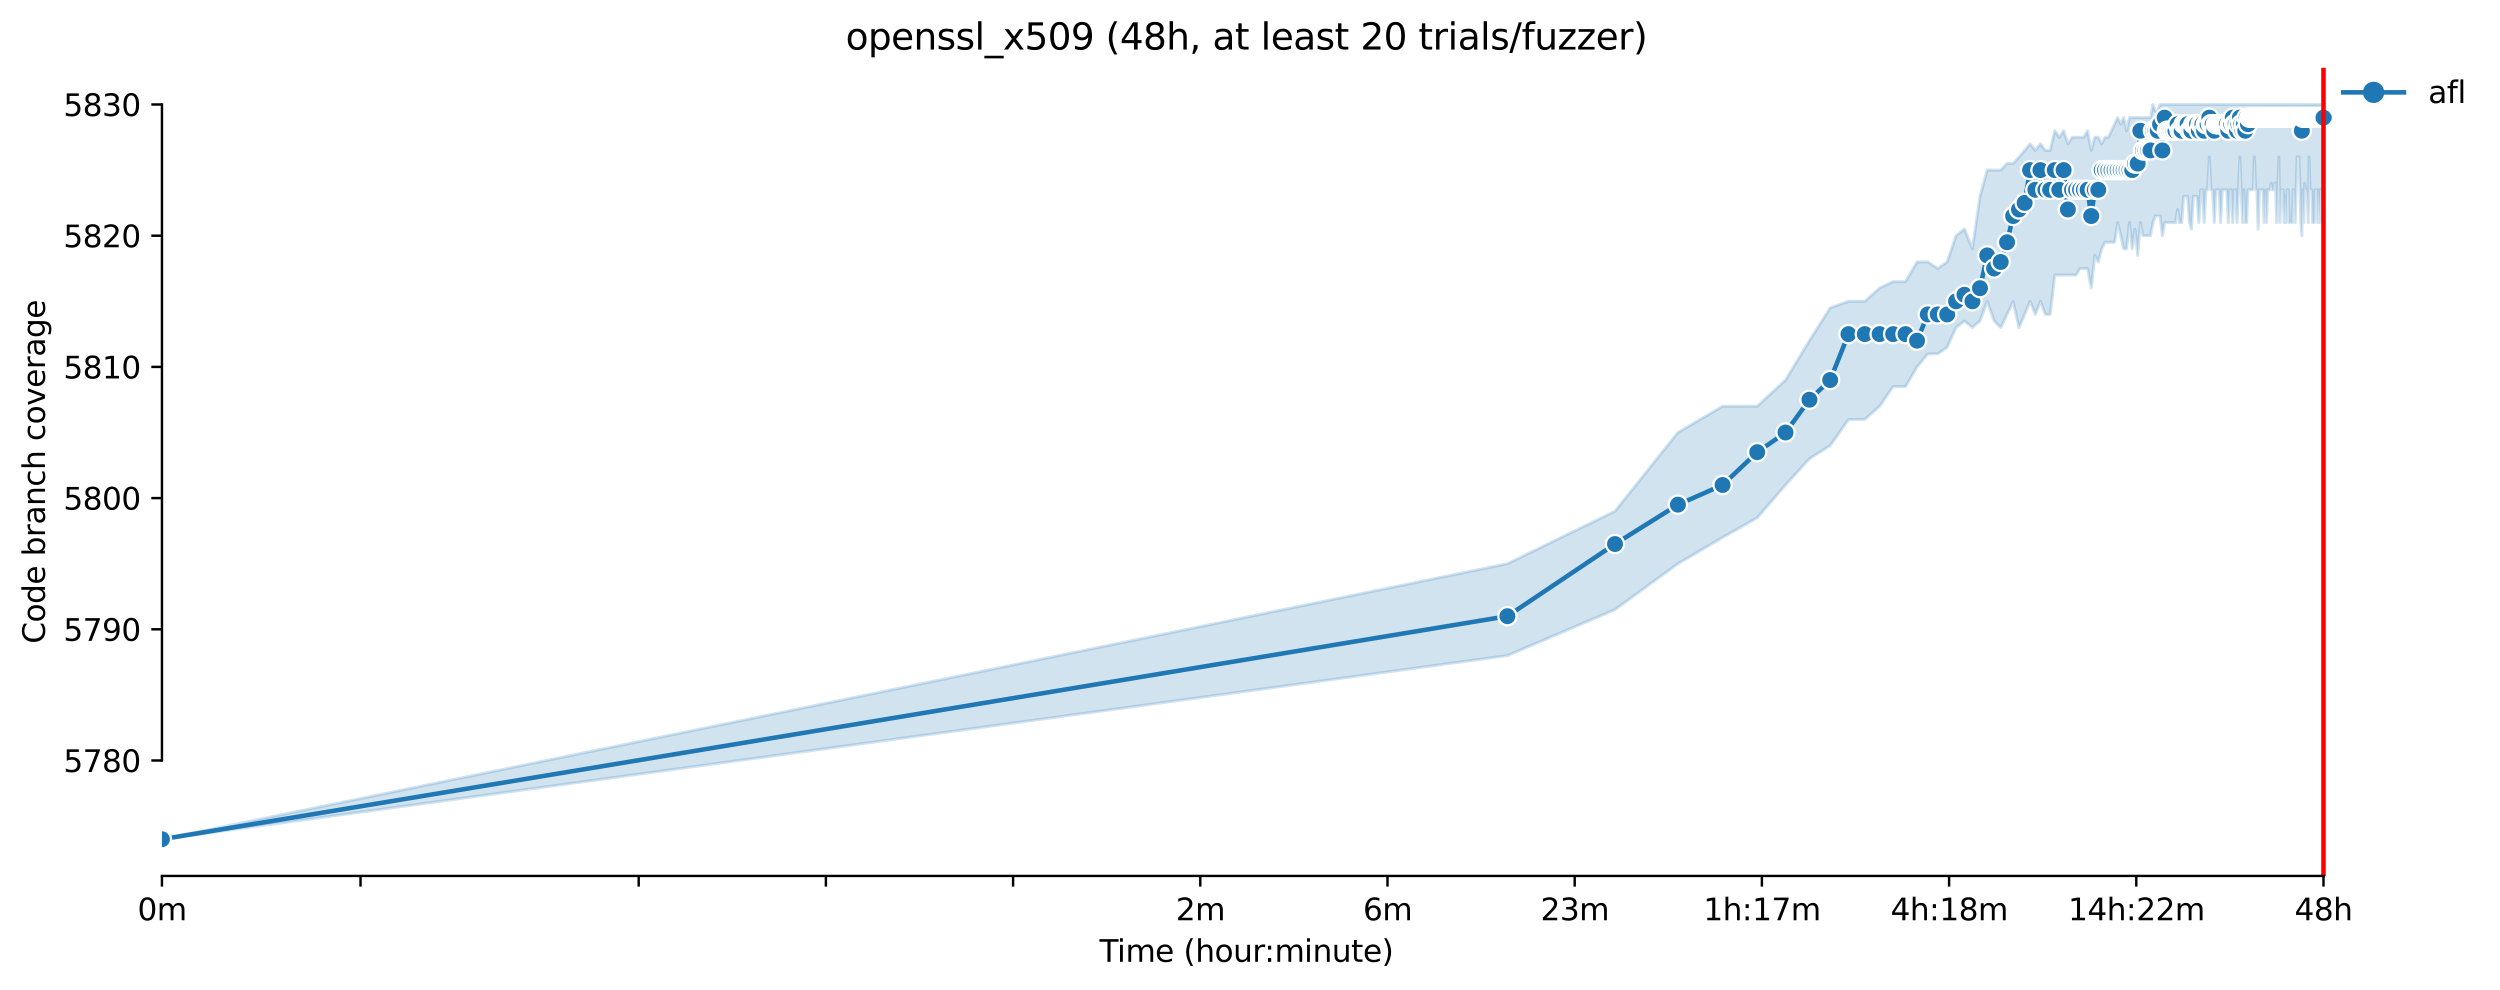 <?xml version="1.0" encoding="utf-8" standalone="no"?>
<!DOCTYPE svg PUBLIC "-//W3C//DTD SVG 1.1//EN"
  "http://www.w3.org/Graphics/SVG/1.1/DTD/svg11.dtd">
<svg xmlns:xlink="http://www.w3.org/1999/xlink" width="823.195pt" height="325.986pt" viewBox="0 0 823.195 325.986" xmlns="http://www.w3.org/2000/svg" version="1.1">
 <defs>
  <style type="text/css">*{stroke-linejoin: round; stroke-linecap: butt}</style>
 </defs>
 <g id="figure_1">
  <g id="patch_1">
   <path d="M 0 325.986 
L 823.195 325.986 
L 823.195 0 
L 0 0 
z
" style="fill: #ffffff"/>
  </g>
  <g id="axes_1">
   <g id="patch_2">
    <path d="M 53.328 288.43 
L 767.568 288.43 
L 767.568 22.318 
L 53.328 22.318 
z
" style="fill: #ffffff"/>
   </g>
   <g id="PolyCollection_1">
    <defs>
     <path id="m4621dc85f9" d="M 53.328 -49.652 
L 53.328 -49.652 
L 496.352 -110.132 
L 531.78 -125.252 
L 552.505 -140.372 
L 567.209 -149.012 
L 578.614 -155.492 
L 587.933 -166.292 
L 595.812 -174.932 
L 602.637 -179.252 
L 608.657 -187.838 
L 614.042 -187.892 
L 618.914 -192.212 
L 623.361 -198.692 
L 627.452 -198.692 
L 631.24 -205.172 
L 634.767 -209.438 
L 638.065 -209.492 
L 641.164 -211.652 
L 644.085 -218.132 
L 646.849 -220.292 
L 649.471 -218.132 
L 651.964 -220.292 
L 654.342 -226.772 
L 656.614 -220.292 
L 658.79 -218.132 
L 660.876 -222.452 
L 662.881 -226.664 
L 664.81 -218.132 
L 666.668 -222.452 
L 668.462 -226.772 
L 670.195 -222.452 
L 671.871 -226.772 
L 673.494 -222.452 
L 675.066 -222.452 
L 676.592 -235.412 
L 678.074 -235.412 
L 679.514 -235.412 
L 680.914 -235.412 
L 682.277 -235.412 
L 683.605 -235.412 
L 684.899 -237.572 
L 686.161 -237.572 
L 687.393 -237.572 
L 688.595 -231.092 
L 689.77 -241.892 
L 690.919 -239.732 
L 692.042 -244.052 
L 693.142 -246.212 
L 694.218 -246.212 
L 695.272 -246.212 
L 696.304 -246.212 
L 697.316 -252.692 
L 698.309 -248.372 
L 699.283 -244.052 
L 700.238 -244.052 
L 701.176 -252.692 
L 702.097 -244.052 
L 703.001 -250.532 
L 703.89 -241.892 
L 704.764 -252.692 
L 705.623 -248.372 
L 706.468 -248.372 
L 707.299 -248.372 
L 708.117 -248.372 
L 708.922 -252.692 
L 709.714 -254.852 
L 710.495 -254.852 
L 711.263 -254.852 
L 712.021 -248.372 
L 712.767 -252.692 
L 713.502 -252.692 
L 714.227 -252.692 
L 714.942 -252.692 
L 715.647 -252.692 
L 716.342 -252.692 
L 717.029 -257.012 
L 717.705 -252.692 
L 718.374 -252.692 
L 719.033 -261.278 
L 719.684 -261.332 
L 720.327 -261.332 
L 720.962 -252.692 
L 721.589 -250.532 
L 722.209 -261.332 
L 722.821 -261.332 
L 723.426 -261.332 
L 724.024 -252.692 
L 724.615 -263.492 
L 725.199 -263.492 
L 725.776 -252.692 
L 726.347 -263.492 
L 726.912 -263.492 
L 727.471 -274.292 
L 728.023 -263.492 
L 728.57 -263.438 
L 729.111 -252.692 
L 729.646 -263.492 
L 730.176 -263.492 
L 730.7 -263.492 
L 731.219 -252.692 
L 731.733 -263.492 
L 732.241 -263.492 
L 732.745 -263.492 
L 733.243 -263.492 
L 733.737 -252.692 
L 734.226 -263.438 
L 734.711 -263.492 
L 735.191 -252.692 
L 735.666 -263.492 
L 736.137 -263.492 
L 736.604 -252.692 
L 737.067 -263.492 
L 737.525 -274.292 
L 737.979 -263.492 
L 738.43 -252.692 
L 738.876 -263.492 
L 739.319 -252.692 
L 739.757 -252.692 
L 740.192 -263.492 
L 740.624 -263.492 
L 741.051 -263.492 
L 741.476 -263.492 
L 741.896 -263.492 
L 742.314 -274.292 
L 742.727 -263.492 
L 743.138 -263.492 
L 743.545 -250.532 
L 743.949 -263.492 
L 744.35 -263.492 
L 744.748 -263.492 
L 745.143 -263.492 
L 745.534 -252.692 
L 745.923 -263.438 
L 746.309 -252.692 
L 746.692 -263.492 
L 747.072 -263.492 
L 747.449 -263.492 
L 747.823 -265.652 
L 748.195 -263.438 
L 748.564 -263.492 
L 748.93 -265.652 
L 749.294 -265.652 
L 749.655 -252.692 
L 750.014 -263.492 
L 750.37 -274.292 
L 750.724 -252.692 
L 751.075 -263.492 
L 751.424 -263.492 
L 751.771 -263.492 
L 752.115 -252.692 
L 752.457 -261.332 
L 752.796 -252.692 
L 753.134 -263.492 
L 753.469 -263.492 
L 753.802 -252.692 
L 754.133 -252.692 
L 754.461 -252.692 
L 754.788 -252.692 
L 755.113 -263.492 
L 755.435 -263.492 
L 755.755 -252.692 
L 756.074 -263.492 
L 756.39 -274.292 
L 756.705 -274.292 
L 757.018 -274.292 
L 757.328 -263.492 
L 757.637 -252.692 
L 757.944 -248.372 
L 758.249 -263.492 
L 758.553 -252.692 
L 758.854 -265.652 
L 759.154 -263.492 
L 759.452 -263.492 
L 759.748 -261.332 
L 760.043 -252.692 
L 760.336 -274.292 
L 760.627 -263.492 
L 760.917 -263.492 
L 761.205 -263.492 
L 761.491 -252.692 
L 761.776 -252.692 
L 762.059 -252.692 
L 762.34 -263.492 
L 762.62 -263.492 
L 762.899 -263.492 
L 763.176 -252.692 
L 763.452 -263.492 
L 763.726 -252.692 
L 763.998 -263.438 
L 764.269 -263.492 
L 764.539 -252.692 
L 764.807 -263.492 
L 765.074 -263.492 
L 765.074 -291.572 
L 765.074 -291.572 
L 764.807 -291.572 
L 764.539 -291.572 
L 764.269 -291.572 
L 763.998 -291.572 
L 763.726 -291.572 
L 763.452 -291.572 
L 763.176 -291.572 
L 762.899 -291.572 
L 762.62 -291.572 
L 762.34 -291.572 
L 762.059 -291.572 
L 761.776 -291.572 
L 761.491 -291.572 
L 761.205 -291.572 
L 760.917 -291.572 
L 760.627 -291.572 
L 760.336 -291.572 
L 760.043 -291.572 
L 759.748 -291.572 
L 759.452 -291.572 
L 759.154 -291.572 
L 758.854 -291.572 
L 758.553 -291.572 
L 758.249 -291.572 
L 757.944 -291.572 
L 757.637 -291.572 
L 757.328 -291.572 
L 757.018 -291.572 
L 756.705 -291.572 
L 756.39 -291.572 
L 756.074 -291.572 
L 755.755 -291.572 
L 755.435 -291.572 
L 755.113 -291.572 
L 754.788 -291.572 
L 754.461 -291.572 
L 754.133 -291.572 
L 753.802 -291.572 
L 753.469 -291.572 
L 753.134 -291.572 
L 752.796 -291.572 
L 752.457 -291.572 
L 752.115 -291.572 
L 751.771 -291.572 
L 751.424 -291.572 
L 751.075 -291.572 
L 750.724 -291.572 
L 750.37 -291.572 
L 750.014 -291.572 
L 749.655 -291.572 
L 749.294 -291.572 
L 748.93 -291.572 
L 748.564 -291.572 
L 748.195 -291.572 
L 747.823 -291.572 
L 747.449 -291.572 
L 747.072 -291.572 
L 746.692 -291.572 
L 746.309 -291.572 
L 745.923 -291.572 
L 745.534 -291.572 
L 745.143 -291.572 
L 744.748 -291.572 
L 744.35 -291.572 
L 743.949 -291.572 
L 743.545 -291.572 
L 743.138 -291.572 
L 742.727 -291.572 
L 742.314 -291.572 
L 741.896 -291.572 
L 741.476 -291.572 
L 741.051 -291.572 
L 740.624 -291.572 
L 740.192 -291.572 
L 739.757 -291.572 
L 739.319 -291.572 
L 738.876 -291.572 
L 738.43 -291.572 
L 737.979 -291.572 
L 737.525 -291.572 
L 737.067 -291.572 
L 736.604 -291.572 
L 736.137 -291.572 
L 735.666 -291.572 
L 735.191 -291.572 
L 734.711 -291.572 
L 734.226 -291.572 
L 733.737 -291.572 
L 733.243 -291.572 
L 732.745 -291.572 
L 732.241 -291.572 
L 731.733 -291.572 
L 731.219 -291.572 
L 730.7 -291.572 
L 730.176 -291.572 
L 729.646 -291.572 
L 729.111 -291.572 
L 728.57 -291.572 
L 728.023 -291.572 
L 727.471 -291.572 
L 726.912 -291.572 
L 726.347 -291.572 
L 725.776 -291.572 
L 725.199 -291.572 
L 724.615 -291.572 
L 724.024 -291.572 
L 723.426 -291.572 
L 722.821 -291.572 
L 722.209 -291.572 
L 721.589 -291.572 
L 720.962 -291.572 
L 720.327 -291.572 
L 719.684 -291.572 
L 719.033 -291.572 
L 718.374 -291.572 
L 717.705 -291.572 
L 717.029 -291.572 
L 716.342 -291.572 
L 715.647 -291.572 
L 714.942 -291.572 
L 714.227 -291.572 
L 713.502 -291.572 
L 712.767 -291.572 
L 712.021 -291.572 
L 711.263 -291.572 
L 710.495 -289.412 
L 709.714 -289.412 
L 708.922 -291.572 
L 708.117 -287.252 
L 707.299 -287.252 
L 706.468 -287.252 
L 705.623 -287.252 
L 704.764 -287.252 
L 703.89 -287.306 
L 703.001 -287.252 
L 702.097 -287.252 
L 701.176 -287.252 
L 700.238 -282.932 
L 699.283 -287.252 
L 698.309 -285.092 
L 697.316 -287.252 
L 696.304 -285.092 
L 695.272 -282.932 
L 694.218 -280.772 
L 693.142 -280.772 
L 692.042 -278.612 
L 690.919 -280.772 
L 689.77 -280.772 
L 688.595 -276.452 
L 687.393 -282.932 
L 686.161 -280.772 
L 684.899 -280.772 
L 683.605 -280.772 
L 682.277 -280.772 
L 680.914 -278.612 
L 679.514 -282.932 
L 678.074 -280.772 
L 676.592 -282.932 
L 675.066 -276.452 
L 673.494 -276.452 
L 671.871 -278.612 
L 670.195 -276.452 
L 668.462 -278.612 
L 666.668 -276.452 
L 664.81 -274.292 
L 662.881 -272.132 
L 660.876 -272.132 
L 658.79 -269.972 
L 656.614 -269.972 
L 654.342 -269.972 
L 651.964 -261.332 
L 649.471 -244.052 
L 646.849 -250.586 
L 644.085 -248.372 
L 641.164 -239.732 
L 638.065 -237.572 
L 634.767 -239.732 
L 631.24 -239.732 
L 627.452 -233.252 
L 623.361 -233.252 
L 618.914 -231.146 
L 614.042 -226.772 
L 608.657 -226.772 
L 602.637 -224.612 
L 595.812 -213.812 
L 587.933 -200.852 
L 578.614 -192.212 
L 567.209 -192.212 
L 552.505 -183.572 
L 531.78 -157.652 
L 496.352 -140.372 
L 53.328 -49.652 
z
" style="stroke: #1f77b4; stroke-opacity: 0.2"/>
    </defs>
    <g clip-path="url(#pfa8a77dbab)">
     <use xlink:href="#m4621dc85f9" x="0" y="325.986" style="fill: #1f77b4; fill-opacity: 0.2; stroke: #1f77b4; stroke-opacity: 0.2"/>
    </g>
   </g>
   <g id="matplotlib.axis_1">
    <g id="xtick_1">
     <g id="line2d_1">
      <defs>
       <path id="m4a58bb0dd1" d="M 0 0 
L 0 3.5 
" style="stroke: #000000; stroke-width: 0.8"/>
      </defs>
      <g>
       <use xlink:href="#m4a58bb0dd1" x="53.328" y="288.43" style="stroke: #000000; stroke-width: 0.8"/>
      </g>
     </g>
     <g id="text_1">
      <!-- 0m -->
      <g transform="translate(45.277 303.029) scale(0.1 -0.1)">
       <defs>
        <path id="DejaVuSans-30" d="M 2034 4250 
Q 1547 4250 1301 3770 
Q 1056 3291 1056 2328 
Q 1056 1369 1301 889 
Q 1547 409 2034 409 
Q 2525 409 2770 889 
Q 3016 1369 3016 2328 
Q 3016 3291 2770 3770 
Q 2525 4250 2034 4250 
z
M 2034 4750 
Q 2819 4750 3233 4129 
Q 3647 3509 3647 2328 
Q 3647 1150 3233 529 
Q 2819 -91 2034 -91 
Q 1250 -91 836 529 
Q 422 1150 422 2328 
Q 422 3509 836 4129 
Q 1250 4750 2034 4750 
z
" transform="scale(0.016)"/>
        <path id="DejaVuSans-6d" d="M 3328 2828 
Q 3544 3216 3844 3400 
Q 4144 3584 4550 3584 
Q 5097 3584 5394 3201 
Q 5691 2819 5691 2113 
L 5691 0 
L 5113 0 
L 5113 2094 
Q 5113 2597 4934 2840 
Q 4756 3084 4391 3084 
Q 3944 3084 3684 2787 
Q 3425 2491 3425 1978 
L 3425 0 
L 2847 0 
L 2847 2094 
Q 2847 2600 2669 2842 
Q 2491 3084 2119 3084 
Q 1678 3084 1418 2786 
Q 1159 2488 1159 1978 
L 1159 0 
L 581 0 
L 581 3500 
L 1159 3500 
L 1159 2956 
Q 1356 3278 1631 3431 
Q 1906 3584 2284 3584 
Q 2666 3584 2933 3390 
Q 3200 3197 3328 2828 
z
" transform="scale(0.016)"/>
       </defs>
       <use xlink:href="#DejaVuSans-30"/>
       <use xlink:href="#DejaVuSans-6d" x="63.623"/>
      </g>
     </g>
    </g>
    <g id="xtick_2">
     <g id="line2d_2">
      <g>
       <use xlink:href="#m4a58bb0dd1" x="118.712" y="288.43" style="stroke: #000000; stroke-width: 0.8"/>
      </g>
     </g>
    </g>
    <g id="xtick_3">
     <g id="line2d_3">
      <g>
       <use xlink:href="#m4a58bb0dd1" x="210.308" y="288.43" style="stroke: #000000; stroke-width: 0.8"/>
      </g>
     </g>
    </g>
    <g id="xtick_4">
     <g id="line2d_4">
      <g>
       <use xlink:href="#m4a58bb0dd1" x="271.948" y="288.43" style="stroke: #000000; stroke-width: 0.8"/>
      </g>
     </g>
    </g>
    <g id="xtick_5">
     <g id="line2d_5">
      <g>
       <use xlink:href="#m4a58bb0dd1" x="333.589" y="288.43" style="stroke: #000000; stroke-width: 0.8"/>
      </g>
     </g>
    </g>
    <g id="xtick_6">
     <g id="line2d_6">
      <g>
       <use xlink:href="#m4a58bb0dd1" x="395.23" y="288.43" style="stroke: #000000; stroke-width: 0.8"/>
      </g>
     </g>
     <g id="text_2">
      <!-- 2m -->
      <g transform="translate(387.178 303.029) scale(0.1 -0.1)">
       <defs>
        <path id="DejaVuSans-32" d="M 1228 531 
L 3431 531 
L 3431 0 
L 469 0 
L 469 531 
Q 828 903 1448 1529 
Q 2069 2156 2228 2338 
Q 2531 2678 2651 2914 
Q 2772 3150 2772 3378 
Q 2772 3750 2511 3984 
Q 2250 4219 1831 4219 
Q 1534 4219 1204 4116 
Q 875 4013 500 3803 
L 500 4441 
Q 881 4594 1212 4672 
Q 1544 4750 1819 4750 
Q 2544 4750 2975 4387 
Q 3406 4025 3406 3419 
Q 3406 3131 3298 2873 
Q 3191 2616 2906 2266 
Q 2828 2175 2409 1742 
Q 1991 1309 1228 531 
z
" transform="scale(0.016)"/>
       </defs>
       <use xlink:href="#DejaVuSans-32"/>
       <use xlink:href="#DejaVuSans-6d" x="63.623"/>
      </g>
     </g>
    </g>
    <g id="xtick_7">
     <g id="line2d_7">
      <g>
       <use xlink:href="#m4a58bb0dd1" x="456.871" y="288.43" style="stroke: #000000; stroke-width: 0.8"/>
      </g>
     </g>
     <g id="text_3">
      <!-- 6m -->
      <g transform="translate(448.819 303.029) scale(0.1 -0.1)">
       <defs>
        <path id="DejaVuSans-36" d="M 2113 2584 
Q 1688 2584 1439 2293 
Q 1191 2003 1191 1497 
Q 1191 994 1439 701 
Q 1688 409 2113 409 
Q 2538 409 2786 701 
Q 3034 994 3034 1497 
Q 3034 2003 2786 2293 
Q 2538 2584 2113 2584 
z
M 3366 4563 
L 3366 3988 
Q 3128 4100 2886 4159 
Q 2644 4219 2406 4219 
Q 1781 4219 1451 3797 
Q 1122 3375 1075 2522 
Q 1259 2794 1537 2939 
Q 1816 3084 2150 3084 
Q 2853 3084 3261 2657 
Q 3669 2231 3669 1497 
Q 3669 778 3244 343 
Q 2819 -91 2113 -91 
Q 1303 -91 875 529 
Q 447 1150 447 2328 
Q 447 3434 972 4092 
Q 1497 4750 2381 4750 
Q 2619 4750 2861 4703 
Q 3103 4656 3366 4563 
z
" transform="scale(0.016)"/>
       </defs>
       <use xlink:href="#DejaVuSans-36"/>
       <use xlink:href="#DejaVuSans-6d" x="63.623"/>
      </g>
     </g>
    </g>
    <g id="xtick_8">
     <g id="line2d_8">
      <g>
       <use xlink:href="#m4a58bb0dd1" x="518.511" y="288.43" style="stroke: #000000; stroke-width: 0.8"/>
      </g>
     </g>
     <g id="text_4">
      <!-- 23m -->
      <g transform="translate(507.279 303.029) scale(0.1 -0.1)">
       <defs>
        <path id="DejaVuSans-33" d="M 2597 2516 
Q 3050 2419 3304 2112 
Q 3559 1806 3559 1356 
Q 3559 666 3084 287 
Q 2609 -91 1734 -91 
Q 1441 -91 1130 -33 
Q 819 25 488 141 
L 488 750 
Q 750 597 1062 519 
Q 1375 441 1716 441 
Q 2309 441 2620 675 
Q 2931 909 2931 1356 
Q 2931 1769 2642 2001 
Q 2353 2234 1838 2234 
L 1294 2234 
L 1294 2753 
L 1863 2753 
Q 2328 2753 2575 2939 
Q 2822 3125 2822 3475 
Q 2822 3834 2567 4026 
Q 2313 4219 1838 4219 
Q 1578 4219 1281 4162 
Q 984 4106 628 3988 
L 628 4550 
Q 988 4650 1302 4700 
Q 1616 4750 1894 4750 
Q 2613 4750 3031 4423 
Q 3450 4097 3450 3541 
Q 3450 3153 3228 2886 
Q 3006 2619 2597 2516 
z
" transform="scale(0.016)"/>
       </defs>
       <use xlink:href="#DejaVuSans-32"/>
       <use xlink:href="#DejaVuSans-33" x="63.623"/>
       <use xlink:href="#DejaVuSans-6d" x="127.246"/>
      </g>
     </g>
    </g>
    <g id="xtick_9">
     <g id="line2d_9">
      <g>
       <use xlink:href="#m4a58bb0dd1" x="580.152" y="288.43" style="stroke: #000000; stroke-width: 0.8"/>
      </g>
     </g>
     <g id="text_5">
      <!-- 1h:17m -->
      <g transform="translate(560.885 303.029) scale(0.1 -0.1)">
       <defs>
        <path id="DejaVuSans-31" d="M 794 531 
L 1825 531 
L 1825 4091 
L 703 3866 
L 703 4441 
L 1819 4666 
L 2450 4666 
L 2450 531 
L 3481 531 
L 3481 0 
L 794 0 
L 794 531 
z
" transform="scale(0.016)"/>
        <path id="DejaVuSans-68" d="M 3513 2113 
L 3513 0 
L 2938 0 
L 2938 2094 
Q 2938 2591 2744 2837 
Q 2550 3084 2163 3084 
Q 1697 3084 1428 2787 
Q 1159 2491 1159 1978 
L 1159 0 
L 581 0 
L 581 4863 
L 1159 4863 
L 1159 2956 
Q 1366 3272 1645 3428 
Q 1925 3584 2291 3584 
Q 2894 3584 3203 3211 
Q 3513 2838 3513 2113 
z
" transform="scale(0.016)"/>
        <path id="DejaVuSans-3a" d="M 750 794 
L 1409 794 
L 1409 0 
L 750 0 
L 750 794 
z
M 750 3309 
L 1409 3309 
L 1409 2516 
L 750 2516 
L 750 3309 
z
" transform="scale(0.016)"/>
        <path id="DejaVuSans-37" d="M 525 4666 
L 3525 4666 
L 3525 4397 
L 1831 0 
L 1172 0 
L 2766 4134 
L 525 4134 
L 525 4666 
z
" transform="scale(0.016)"/>
       </defs>
       <use xlink:href="#DejaVuSans-31"/>
       <use xlink:href="#DejaVuSans-68" x="63.623"/>
       <use xlink:href="#DejaVuSans-3a" x="127.002"/>
       <use xlink:href="#DejaVuSans-31" x="160.693"/>
       <use xlink:href="#DejaVuSans-37" x="224.316"/>
       <use xlink:href="#DejaVuSans-6d" x="287.939"/>
      </g>
     </g>
    </g>
    <g id="xtick_10">
     <g id="line2d_10">
      <g>
       <use xlink:href="#m4a58bb0dd1" x="641.793" y="288.43" style="stroke: #000000; stroke-width: 0.8"/>
      </g>
     </g>
     <g id="text_6">
      <!-- 4h:18m -->
      <g transform="translate(622.526 303.029) scale(0.1 -0.1)">
       <defs>
        <path id="DejaVuSans-34" d="M 2419 4116 
L 825 1625 
L 2419 1625 
L 2419 4116 
z
M 2253 4666 
L 3047 4666 
L 3047 1625 
L 3713 1625 
L 3713 1100 
L 3047 1100 
L 3047 0 
L 2419 0 
L 2419 1100 
L 313 1100 
L 313 1709 
L 2253 4666 
z
" transform="scale(0.016)"/>
        <path id="DejaVuSans-38" d="M 2034 2216 
Q 1584 2216 1326 1975 
Q 1069 1734 1069 1313 
Q 1069 891 1326 650 
Q 1584 409 2034 409 
Q 2484 409 2743 651 
Q 3003 894 3003 1313 
Q 3003 1734 2745 1975 
Q 2488 2216 2034 2216 
z
M 1403 2484 
Q 997 2584 770 2862 
Q 544 3141 544 3541 
Q 544 4100 942 4425 
Q 1341 4750 2034 4750 
Q 2731 4750 3128 4425 
Q 3525 4100 3525 3541 
Q 3525 3141 3298 2862 
Q 3072 2584 2669 2484 
Q 3125 2378 3379 2068 
Q 3634 1759 3634 1313 
Q 3634 634 3220 271 
Q 2806 -91 2034 -91 
Q 1263 -91 848 271 
Q 434 634 434 1313 
Q 434 1759 690 2068 
Q 947 2378 1403 2484 
z
M 1172 3481 
Q 1172 3119 1398 2916 
Q 1625 2713 2034 2713 
Q 2441 2713 2670 2916 
Q 2900 3119 2900 3481 
Q 2900 3844 2670 4047 
Q 2441 4250 2034 4250 
Q 1625 4250 1398 4047 
Q 1172 3844 1172 3481 
z
" transform="scale(0.016)"/>
       </defs>
       <use xlink:href="#DejaVuSans-34"/>
       <use xlink:href="#DejaVuSans-68" x="63.623"/>
       <use xlink:href="#DejaVuSans-3a" x="127.002"/>
       <use xlink:href="#DejaVuSans-31" x="160.693"/>
       <use xlink:href="#DejaVuSans-38" x="224.316"/>
       <use xlink:href="#DejaVuSans-6d" x="287.939"/>
      </g>
     </g>
    </g>
    <g id="xtick_11">
     <g id="line2d_11">
      <g>
       <use xlink:href="#m4a58bb0dd1" x="703.434" y="288.43" style="stroke: #000000; stroke-width: 0.8"/>
      </g>
     </g>
     <g id="text_7">
      <!-- 14h:22m -->
      <g transform="translate(680.985 303.029) scale(0.1 -0.1)">
       <use xlink:href="#DejaVuSans-31"/>
       <use xlink:href="#DejaVuSans-34" x="63.623"/>
       <use xlink:href="#DejaVuSans-68" x="127.246"/>
       <use xlink:href="#DejaVuSans-3a" x="190.625"/>
       <use xlink:href="#DejaVuSans-32" x="224.316"/>
       <use xlink:href="#DejaVuSans-32" x="287.939"/>
       <use xlink:href="#DejaVuSans-6d" x="351.562"/>
      </g>
     </g>
    </g>
    <g id="xtick_12">
     <g id="line2d_12">
      <g>
       <use xlink:href="#m4a58bb0dd1" x="765.075" y="288.43" style="stroke: #000000; stroke-width: 0.8"/>
      </g>
     </g>
     <g id="text_8">
      <!-- 48h -->
      <g transform="translate(755.543 303.029) scale(0.1 -0.1)">
       <use xlink:href="#DejaVuSans-34"/>
       <use xlink:href="#DejaVuSans-38" x="63.623"/>
       <use xlink:href="#DejaVuSans-68" x="127.246"/>
      </g>
     </g>
    </g>
    <g id="text_9">
     <!-- Time (hour:minute) -->
     <g transform="translate(362.041 316.707) scale(0.1 -0.1)">
      <defs>
       <path id="DejaVuSans-54" d="M -19 4666 
L 3928 4666 
L 3928 4134 
L 2272 4134 
L 2272 0 
L 1638 0 
L 1638 4134 
L -19 4134 
L -19 4666 
z
" transform="scale(0.016)"/>
       <path id="DejaVuSans-69" d="M 603 3500 
L 1178 3500 
L 1178 0 
L 603 0 
L 603 3500 
z
M 603 4863 
L 1178 4863 
L 1178 4134 
L 603 4134 
L 603 4863 
z
" transform="scale(0.016)"/>
       <path id="DejaVuSans-65" d="M 3597 1894 
L 3597 1613 
L 953 1613 
Q 991 1019 1311 708 
Q 1631 397 2203 397 
Q 2534 397 2845 478 
Q 3156 559 3463 722 
L 3463 178 
Q 3153 47 2828 -22 
Q 2503 -91 2169 -91 
Q 1331 -91 842 396 
Q 353 884 353 1716 
Q 353 2575 817 3079 
Q 1281 3584 2069 3584 
Q 2775 3584 3186 3129 
Q 3597 2675 3597 1894 
z
M 3022 2063 
Q 3016 2534 2758 2815 
Q 2500 3097 2075 3097 
Q 1594 3097 1305 2825 
Q 1016 2553 972 2059 
L 3022 2063 
z
" transform="scale(0.016)"/>
       <path id="DejaVuSans-20" transform="scale(0.016)"/>
       <path id="DejaVuSans-28" d="M 1984 4856 
Q 1566 4138 1362 3434 
Q 1159 2731 1159 2009 
Q 1159 1288 1364 580 
Q 1569 -128 1984 -844 
L 1484 -844 
Q 1016 -109 783 600 
Q 550 1309 550 2009 
Q 550 2706 781 3412 
Q 1013 4119 1484 4856 
L 1984 4856 
z
" transform="scale(0.016)"/>
       <path id="DejaVuSans-6f" d="M 1959 3097 
Q 1497 3097 1228 2736 
Q 959 2375 959 1747 
Q 959 1119 1226 758 
Q 1494 397 1959 397 
Q 2419 397 2687 759 
Q 2956 1122 2956 1747 
Q 2956 2369 2687 2733 
Q 2419 3097 1959 3097 
z
M 1959 3584 
Q 2709 3584 3137 3096 
Q 3566 2609 3566 1747 
Q 3566 888 3137 398 
Q 2709 -91 1959 -91 
Q 1206 -91 779 398 
Q 353 888 353 1747 
Q 353 2609 779 3096 
Q 1206 3584 1959 3584 
z
" transform="scale(0.016)"/>
       <path id="DejaVuSans-75" d="M 544 1381 
L 544 3500 
L 1119 3500 
L 1119 1403 
Q 1119 906 1312 657 
Q 1506 409 1894 409 
Q 2359 409 2629 706 
Q 2900 1003 2900 1516 
L 2900 3500 
L 3475 3500 
L 3475 0 
L 2900 0 
L 2900 538 
Q 2691 219 2414 64 
Q 2138 -91 1772 -91 
Q 1169 -91 856 284 
Q 544 659 544 1381 
z
M 1991 3584 
L 1991 3584 
z
" transform="scale(0.016)"/>
       <path id="DejaVuSans-72" d="M 2631 2963 
Q 2534 3019 2420 3045 
Q 2306 3072 2169 3072 
Q 1681 3072 1420 2755 
Q 1159 2438 1159 1844 
L 1159 0 
L 581 0 
L 581 3500 
L 1159 3500 
L 1159 2956 
Q 1341 3275 1631 3429 
Q 1922 3584 2338 3584 
Q 2397 3584 2469 3576 
Q 2541 3569 2628 3553 
L 2631 2963 
z
" transform="scale(0.016)"/>
       <path id="DejaVuSans-6e" d="M 3513 2113 
L 3513 0 
L 2938 0 
L 2938 2094 
Q 2938 2591 2744 2837 
Q 2550 3084 2163 3084 
Q 1697 3084 1428 2787 
Q 1159 2491 1159 1978 
L 1159 0 
L 581 0 
L 581 3500 
L 1159 3500 
L 1159 2956 
Q 1366 3272 1645 3428 
Q 1925 3584 2291 3584 
Q 2894 3584 3203 3211 
Q 3513 2838 3513 2113 
z
" transform="scale(0.016)"/>
       <path id="DejaVuSans-74" d="M 1172 4494 
L 1172 3500 
L 2356 3500 
L 2356 3053 
L 1172 3053 
L 1172 1153 
Q 1172 725 1289 603 
Q 1406 481 1766 481 
L 2356 481 
L 2356 0 
L 1766 0 
Q 1100 0 847 248 
Q 594 497 594 1153 
L 594 3053 
L 172 3053 
L 172 3500 
L 594 3500 
L 594 4494 
L 1172 4494 
z
" transform="scale(0.016)"/>
       <path id="DejaVuSans-29" d="M 513 4856 
L 1013 4856 
Q 1481 4119 1714 3412 
Q 1947 2706 1947 2009 
Q 1947 1309 1714 600 
Q 1481 -109 1013 -844 
L 513 -844 
Q 928 -128 1133 580 
Q 1338 1288 1338 2009 
Q 1338 2731 1133 3434 
Q 928 4138 513 4856 
z
" transform="scale(0.016)"/>
      </defs>
      <use xlink:href="#DejaVuSans-54"/>
      <use xlink:href="#DejaVuSans-69" x="57.959"/>
      <use xlink:href="#DejaVuSans-6d" x="85.742"/>
      <use xlink:href="#DejaVuSans-65" x="183.154"/>
      <use xlink:href="#DejaVuSans-20" x="244.678"/>
      <use xlink:href="#DejaVuSans-28" x="276.465"/>
      <use xlink:href="#DejaVuSans-68" x="315.479"/>
      <use xlink:href="#DejaVuSans-6f" x="378.857"/>
      <use xlink:href="#DejaVuSans-75" x="440.039"/>
      <use xlink:href="#DejaVuSans-72" x="503.418"/>
      <use xlink:href="#DejaVuSans-3a" x="542.781"/>
      <use xlink:href="#DejaVuSans-6d" x="576.473"/>
      <use xlink:href="#DejaVuSans-69" x="673.885"/>
      <use xlink:href="#DejaVuSans-6e" x="701.668"/>
      <use xlink:href="#DejaVuSans-75" x="765.047"/>
      <use xlink:href="#DejaVuSans-74" x="828.426"/>
      <use xlink:href="#DejaVuSans-65" x="867.635"/>
      <use xlink:href="#DejaVuSans-29" x="929.158"/>
     </g>
    </g>
   </g>
   <g id="matplotlib.axis_2">
    <g id="ytick_1">
     <g id="line2d_13">
      <defs>
       <path id="mcf7ff1f024" d="M 0 0 
L -3.5 0 
" style="stroke: #000000; stroke-width: 0.8"/>
      </defs>
      <g>
       <use xlink:href="#mcf7ff1f024" x="53.328" y="250.414" style="stroke: #000000; stroke-width: 0.8"/>
      </g>
     </g>
     <g id="text_10">
      <!-- 5780 -->
      <g transform="translate(20.878 254.213) scale(0.1 -0.1)">
       <defs>
        <path id="DejaVuSans-35" d="M 691 4666 
L 3169 4666 
L 3169 4134 
L 1269 4134 
L 1269 2991 
Q 1406 3038 1543 3061 
Q 1681 3084 1819 3084 
Q 2600 3084 3056 2656 
Q 3513 2228 3513 1497 
Q 3513 744 3044 326 
Q 2575 -91 1722 -91 
Q 1428 -91 1123 -41 
Q 819 9 494 109 
L 494 744 
Q 775 591 1075 516 
Q 1375 441 1709 441 
Q 2250 441 2565 725 
Q 2881 1009 2881 1497 
Q 2881 1984 2565 2268 
Q 2250 2553 1709 2553 
Q 1456 2553 1204 2497 
Q 953 2441 691 2322 
L 691 4666 
z
" transform="scale(0.016)"/>
       </defs>
       <use xlink:href="#DejaVuSans-35"/>
       <use xlink:href="#DejaVuSans-37" x="63.623"/>
       <use xlink:href="#DejaVuSans-38" x="127.246"/>
       <use xlink:href="#DejaVuSans-30" x="190.869"/>
      </g>
     </g>
    </g>
    <g id="ytick_2">
     <g id="line2d_14">
      <g>
       <use xlink:href="#mcf7ff1f024" x="53.328" y="207.214" style="stroke: #000000; stroke-width: 0.8"/>
      </g>
     </g>
     <g id="text_11">
      <!-- 5790 -->
      <g transform="translate(20.878 211.013) scale(0.1 -0.1)">
       <defs>
        <path id="DejaVuSans-39" d="M 703 97 
L 703 672 
Q 941 559 1184 500 
Q 1428 441 1663 441 
Q 2288 441 2617 861 
Q 2947 1281 2994 2138 
Q 2813 1869 2534 1725 
Q 2256 1581 1919 1581 
Q 1219 1581 811 2004 
Q 403 2428 403 3163 
Q 403 3881 828 4315 
Q 1253 4750 1959 4750 
Q 2769 4750 3195 4129 
Q 3622 3509 3622 2328 
Q 3622 1225 3098 567 
Q 2575 -91 1691 -91 
Q 1453 -91 1209 -44 
Q 966 3 703 97 
z
M 1959 2075 
Q 2384 2075 2632 2365 
Q 2881 2656 2881 3163 
Q 2881 3666 2632 3958 
Q 2384 4250 1959 4250 
Q 1534 4250 1286 3958 
Q 1038 3666 1038 3163 
Q 1038 2656 1286 2365 
Q 1534 2075 1959 2075 
z
" transform="scale(0.016)"/>
       </defs>
       <use xlink:href="#DejaVuSans-35"/>
       <use xlink:href="#DejaVuSans-37" x="63.623"/>
       <use xlink:href="#DejaVuSans-39" x="127.246"/>
       <use xlink:href="#DejaVuSans-30" x="190.869"/>
      </g>
     </g>
    </g>
    <g id="ytick_3">
     <g id="line2d_15">
      <g>
       <use xlink:href="#mcf7ff1f024" x="53.328" y="164.014" style="stroke: #000000; stroke-width: 0.8"/>
      </g>
     </g>
     <g id="text_12">
      <!-- 5800 -->
      <g transform="translate(20.878 167.813) scale(0.1 -0.1)">
       <use xlink:href="#DejaVuSans-35"/>
       <use xlink:href="#DejaVuSans-38" x="63.623"/>
       <use xlink:href="#DejaVuSans-30" x="127.246"/>
       <use xlink:href="#DejaVuSans-30" x="190.869"/>
      </g>
     </g>
    </g>
    <g id="ytick_4">
     <g id="line2d_16">
      <g>
       <use xlink:href="#mcf7ff1f024" x="53.328" y="120.814" style="stroke: #000000; stroke-width: 0.8"/>
      </g>
     </g>
     <g id="text_13">
      <!-- 5810 -->
      <g transform="translate(20.878 124.613) scale(0.1 -0.1)">
       <use xlink:href="#DejaVuSans-35"/>
       <use xlink:href="#DejaVuSans-38" x="63.623"/>
       <use xlink:href="#DejaVuSans-31" x="127.246"/>
       <use xlink:href="#DejaVuSans-30" x="190.869"/>
      </g>
     </g>
    </g>
    <g id="ytick_5">
     <g id="line2d_17">
      <g>
       <use xlink:href="#mcf7ff1f024" x="53.328" y="77.614" style="stroke: #000000; stroke-width: 0.8"/>
      </g>
     </g>
     <g id="text_14">
      <!-- 5820 -->
      <g transform="translate(20.878 81.413) scale(0.1 -0.1)">
       <use xlink:href="#DejaVuSans-35"/>
       <use xlink:href="#DejaVuSans-38" x="63.623"/>
       <use xlink:href="#DejaVuSans-32" x="127.246"/>
       <use xlink:href="#DejaVuSans-30" x="190.869"/>
      </g>
     </g>
    </g>
    <g id="ytick_6">
     <g id="line2d_18">
      <g>
       <use xlink:href="#mcf7ff1f024" x="53.328" y="34.414" style="stroke: #000000; stroke-width: 0.8"/>
      </g>
     </g>
     <g id="text_15">
      <!-- 5830 -->
      <g transform="translate(20.878 38.213) scale(0.1 -0.1)">
       <use xlink:href="#DejaVuSans-35"/>
       <use xlink:href="#DejaVuSans-38" x="63.623"/>
       <use xlink:href="#DejaVuSans-33" x="127.246"/>
       <use xlink:href="#DejaVuSans-30" x="190.869"/>
      </g>
     </g>
    </g>
    <g id="text_16">
     <!-- Code branch coverage -->
     <g transform="translate(14.798 211.949) rotate(-90) scale(0.1 -0.1)">
      <defs>
       <path id="DejaVuSans-43" d="M 4122 4306 
L 4122 3641 
Q 3803 3938 3442 4084 
Q 3081 4231 2675 4231 
Q 1875 4231 1450 3742 
Q 1025 3253 1025 2328 
Q 1025 1406 1450 917 
Q 1875 428 2675 428 
Q 3081 428 3442 575 
Q 3803 722 4122 1019 
L 4122 359 
Q 3791 134 3420 21 
Q 3050 -91 2638 -91 
Q 1578 -91 968 557 
Q 359 1206 359 2328 
Q 359 3453 968 4101 
Q 1578 4750 2638 4750 
Q 3056 4750 3426 4639 
Q 3797 4528 4122 4306 
z
" transform="scale(0.016)"/>
       <path id="DejaVuSans-64" d="M 2906 2969 
L 2906 4863 
L 3481 4863 
L 3481 0 
L 2906 0 
L 2906 525 
Q 2725 213 2448 61 
Q 2172 -91 1784 -91 
Q 1150 -91 751 415 
Q 353 922 353 1747 
Q 353 2572 751 3078 
Q 1150 3584 1784 3584 
Q 2172 3584 2448 3432 
Q 2725 3281 2906 2969 
z
M 947 1747 
Q 947 1113 1208 752 
Q 1469 391 1925 391 
Q 2381 391 2643 752 
Q 2906 1113 2906 1747 
Q 2906 2381 2643 2742 
Q 2381 3103 1925 3103 
Q 1469 3103 1208 2742 
Q 947 2381 947 1747 
z
" transform="scale(0.016)"/>
       <path id="DejaVuSans-62" d="M 3116 1747 
Q 3116 2381 2855 2742 
Q 2594 3103 2138 3103 
Q 1681 3103 1420 2742 
Q 1159 2381 1159 1747 
Q 1159 1113 1420 752 
Q 1681 391 2138 391 
Q 2594 391 2855 752 
Q 3116 1113 3116 1747 
z
M 1159 2969 
Q 1341 3281 1617 3432 
Q 1894 3584 2278 3584 
Q 2916 3584 3314 3078 
Q 3713 2572 3713 1747 
Q 3713 922 3314 415 
Q 2916 -91 2278 -91 
Q 1894 -91 1617 61 
Q 1341 213 1159 525 
L 1159 0 
L 581 0 
L 581 4863 
L 1159 4863 
L 1159 2969 
z
" transform="scale(0.016)"/>
       <path id="DejaVuSans-61" d="M 2194 1759 
Q 1497 1759 1228 1600 
Q 959 1441 959 1056 
Q 959 750 1161 570 
Q 1363 391 1709 391 
Q 2188 391 2477 730 
Q 2766 1069 2766 1631 
L 2766 1759 
L 2194 1759 
z
M 3341 1997 
L 3341 0 
L 2766 0 
L 2766 531 
Q 2569 213 2275 61 
Q 1981 -91 1556 -91 
Q 1019 -91 701 211 
Q 384 513 384 1019 
Q 384 1609 779 1909 
Q 1175 2209 1959 2209 
L 2766 2209 
L 2766 2266 
Q 2766 2663 2505 2880 
Q 2244 3097 1772 3097 
Q 1472 3097 1187 3025 
Q 903 2953 641 2809 
L 641 3341 
Q 956 3463 1253 3523 
Q 1550 3584 1831 3584 
Q 2591 3584 2966 3190 
Q 3341 2797 3341 1997 
z
" transform="scale(0.016)"/>
       <path id="DejaVuSans-63" d="M 3122 3366 
L 3122 2828 
Q 2878 2963 2633 3030 
Q 2388 3097 2138 3097 
Q 1578 3097 1268 2742 
Q 959 2388 959 1747 
Q 959 1106 1268 751 
Q 1578 397 2138 397 
Q 2388 397 2633 464 
Q 2878 531 3122 666 
L 3122 134 
Q 2881 22 2623 -34 
Q 2366 -91 2075 -91 
Q 1284 -91 818 406 
Q 353 903 353 1747 
Q 353 2603 823 3093 
Q 1294 3584 2113 3584 
Q 2378 3584 2631 3529 
Q 2884 3475 3122 3366 
z
" transform="scale(0.016)"/>
       <path id="DejaVuSans-76" d="M 191 3500 
L 800 3500 
L 1894 563 
L 2988 3500 
L 3597 3500 
L 2284 0 
L 1503 0 
L 191 3500 
z
" transform="scale(0.016)"/>
       <path id="DejaVuSans-67" d="M 2906 1791 
Q 2906 2416 2648 2759 
Q 2391 3103 1925 3103 
Q 1463 3103 1205 2759 
Q 947 2416 947 1791 
Q 947 1169 1205 825 
Q 1463 481 1925 481 
Q 2391 481 2648 825 
Q 2906 1169 2906 1791 
z
M 3481 434 
Q 3481 -459 3084 -895 
Q 2688 -1331 1869 -1331 
Q 1566 -1331 1297 -1286 
Q 1028 -1241 775 -1147 
L 775 -588 
Q 1028 -725 1275 -790 
Q 1522 -856 1778 -856 
Q 2344 -856 2625 -561 
Q 2906 -266 2906 331 
L 2906 616 
Q 2728 306 2450 153 
Q 2172 0 1784 0 
Q 1141 0 747 490 
Q 353 981 353 1791 
Q 353 2603 747 3093 
Q 1141 3584 1784 3584 
Q 2172 3584 2450 3431 
Q 2728 3278 2906 2969 
L 2906 3500 
L 3481 3500 
L 3481 434 
z
" transform="scale(0.016)"/>
      </defs>
      <use xlink:href="#DejaVuSans-43"/>
      <use xlink:href="#DejaVuSans-6f" x="69.824"/>
      <use xlink:href="#DejaVuSans-64" x="131.006"/>
      <use xlink:href="#DejaVuSans-65" x="194.482"/>
      <use xlink:href="#DejaVuSans-20" x="256.006"/>
      <use xlink:href="#DejaVuSans-62" x="287.793"/>
      <use xlink:href="#DejaVuSans-72" x="351.27"/>
      <use xlink:href="#DejaVuSans-61" x="392.383"/>
      <use xlink:href="#DejaVuSans-6e" x="453.662"/>
      <use xlink:href="#DejaVuSans-63" x="517.041"/>
      <use xlink:href="#DejaVuSans-68" x="572.021"/>
      <use xlink:href="#DejaVuSans-20" x="635.4"/>
      <use xlink:href="#DejaVuSans-63" x="667.188"/>
      <use xlink:href="#DejaVuSans-6f" x="722.168"/>
      <use xlink:href="#DejaVuSans-76" x="783.35"/>
      <use xlink:href="#DejaVuSans-65" x="842.529"/>
      <use xlink:href="#DejaVuSans-72" x="904.053"/>
      <use xlink:href="#DejaVuSans-61" x="945.166"/>
      <use xlink:href="#DejaVuSans-67" x="1006.445"/>
      <use xlink:href="#DejaVuSans-65" x="1069.922"/>
     </g>
    </g>
   </g>
   <g id="line2d_19">
    <path d="M 53.328 276.334 
L 496.352 202.894 
L 531.78 179.134 
L 552.505 166.174 
L 567.209 159.694 
L 578.614 148.894 
L 587.933 142.414 
L 595.812 131.614 
L 602.637 125.134 
L 608.657 110.014 
L 627.452 110.014 
L 631.24 112.174 
L 634.767 103.534 
L 641.164 103.534 
L 644.085 99.214 
L 646.849 97.054 
L 649.471 99.214 
L 651.964 94.894 
L 654.342 84.094 
L 656.614 88.414 
L 658.79 86.254 
L 660.876 79.774 
L 662.881 71.134 
L 666.668 66.814 
L 668.462 56.014 
L 670.195 62.494 
L 671.871 56.014 
L 673.494 62.494 
L 675.066 62.494 
L 676.592 56.014 
L 678.074 62.494 
L 679.514 56.014 
L 680.914 68.974 
L 682.277 62.494 
L 687.393 62.494 
L 688.595 71.134 
L 689.77 62.494 
L 690.919 62.494 
L 692.042 56.014 
L 702.097 56.014 
L 703.001 53.854 
L 703.89 53.854 
L 704.764 43.054 
L 705.623 49.534 
L 708.117 49.534 
L 708.922 43.054 
L 710.495 43.054 
L 711.263 40.894 
L 712.021 49.534 
L 712.767 38.734 
L 713.502 43.054 
L 716.342 43.054 
L 717.029 40.894 
L 717.705 43.054 
L 718.374 43.054 
L 719.033 40.894 
L 720.327 40.894 
L 720.962 43.054 
L 721.589 43.054 
L 722.209 40.894 
L 723.426 40.894 
L 724.024 43.054 
L 724.615 40.894 
L 725.199 40.894 
L 725.776 43.054 
L 726.347 40.894 
L 726.912 40.894 
L 727.471 38.734 
L 728.023 40.894 
L 728.57 40.894 
L 729.111 43.054 
L 729.646 40.894 
L 733.243 40.894 
L 733.737 43.054 
L 734.226 40.894 
L 734.711 40.894 
L 735.191 38.734 
L 735.666 40.894 
L 736.137 40.894 
L 736.604 43.054 
L 737.525 38.734 
L 738.43 43.054 
L 738.876 40.894 
L 739.319 43.054 
L 739.757 38.734 
L 740.192 40.894 
L 740.624 38.734 
L 757.637 38.734 
L 757.944 43.054 
L 758.249 38.734 
L 765.074 38.734 
L 765.074 38.734 
" clip-path="url(#pfa8a77dbab)" style="fill: none; stroke: #1f77b4; stroke-width: 1.5; stroke-linecap: square"/>
    <defs>
     <path id="m1ddda4eced" d="M 0 3 
C 0.796 3 1.559 2.684 2.121 2.121 
C 2.684 1.559 3 0.796 3 0 
C 3 -0.796 2.684 -1.559 2.121 -2.121 
C 1.559 -2.684 0.796 -3 0 -3 
C -0.796 -3 -1.559 -2.684 -2.121 -2.121 
C -2.684 -1.559 -3 -0.796 -3 0 
C -3 0.796 -2.684 1.559 -2.121 2.121 
C -1.559 2.684 -0.796 3 0 3 
z
" style="stroke: #ffffff; stroke-width: 0.75"/>
    </defs>
    <g clip-path="url(#pfa8a77dbab)">
     <use xlink:href="#m1ddda4eced" x="53.328" y="276.334" style="fill: #1f77b4; stroke: #ffffff; stroke-width: 0.75"/>
     <use xlink:href="#m1ddda4eced" x="496.352" y="202.894" style="fill: #1f77b4; stroke: #ffffff; stroke-width: 0.75"/>
     <use xlink:href="#m1ddda4eced" x="531.78" y="179.134" style="fill: #1f77b4; stroke: #ffffff; stroke-width: 0.75"/>
     <use xlink:href="#m1ddda4eced" x="552.505" y="166.174" style="fill: #1f77b4; stroke: #ffffff; stroke-width: 0.75"/>
     <use xlink:href="#m1ddda4eced" x="567.209" y="159.694" style="fill: #1f77b4; stroke: #ffffff; stroke-width: 0.75"/>
     <use xlink:href="#m1ddda4eced" x="578.614" y="148.894" style="fill: #1f77b4; stroke: #ffffff; stroke-width: 0.75"/>
     <use xlink:href="#m1ddda4eced" x="587.933" y="142.414" style="fill: #1f77b4; stroke: #ffffff; stroke-width: 0.75"/>
     <use xlink:href="#m1ddda4eced" x="595.812" y="131.614" style="fill: #1f77b4; stroke: #ffffff; stroke-width: 0.75"/>
     <use xlink:href="#m1ddda4eced" x="602.637" y="125.134" style="fill: #1f77b4; stroke: #ffffff; stroke-width: 0.75"/>
     <use xlink:href="#m1ddda4eced" x="608.657" y="110.014" style="fill: #1f77b4; stroke: #ffffff; stroke-width: 0.75"/>
     <use xlink:href="#m1ddda4eced" x="614.042" y="110.014" style="fill: #1f77b4; stroke: #ffffff; stroke-width: 0.75"/>
     <use xlink:href="#m1ddda4eced" x="618.914" y="110.014" style="fill: #1f77b4; stroke: #ffffff; stroke-width: 0.75"/>
     <use xlink:href="#m1ddda4eced" x="623.361" y="110.014" style="fill: #1f77b4; stroke: #ffffff; stroke-width: 0.75"/>
     <use xlink:href="#m1ddda4eced" x="627.452" y="110.014" style="fill: #1f77b4; stroke: #ffffff; stroke-width: 0.75"/>
     <use xlink:href="#m1ddda4eced" x="631.24" y="112.174" style="fill: #1f77b4; stroke: #ffffff; stroke-width: 0.75"/>
     <use xlink:href="#m1ddda4eced" x="634.767" y="103.534" style="fill: #1f77b4; stroke: #ffffff; stroke-width: 0.75"/>
     <use xlink:href="#m1ddda4eced" x="638.065" y="103.534" style="fill: #1f77b4; stroke: #ffffff; stroke-width: 0.75"/>
     <use xlink:href="#m1ddda4eced" x="641.164" y="103.534" style="fill: #1f77b4; stroke: #ffffff; stroke-width: 0.75"/>
     <use xlink:href="#m1ddda4eced" x="644.085" y="99.214" style="fill: #1f77b4; stroke: #ffffff; stroke-width: 0.75"/>
     <use xlink:href="#m1ddda4eced" x="646.849" y="97.054" style="fill: #1f77b4; stroke: #ffffff; stroke-width: 0.75"/>
     <use xlink:href="#m1ddda4eced" x="649.471" y="99.214" style="fill: #1f77b4; stroke: #ffffff; stroke-width: 0.75"/>
     <use xlink:href="#m1ddda4eced" x="651.964" y="94.894" style="fill: #1f77b4; stroke: #ffffff; stroke-width: 0.75"/>
     <use xlink:href="#m1ddda4eced" x="654.342" y="84.094" style="fill: #1f77b4; stroke: #ffffff; stroke-width: 0.75"/>
     <use xlink:href="#m1ddda4eced" x="656.614" y="88.414" style="fill: #1f77b4; stroke: #ffffff; stroke-width: 0.75"/>
     <use xlink:href="#m1ddda4eced" x="658.79" y="86.254" style="fill: #1f77b4; stroke: #ffffff; stroke-width: 0.75"/>
     <use xlink:href="#m1ddda4eced" x="660.876" y="79.774" style="fill: #1f77b4; stroke: #ffffff; stroke-width: 0.75"/>
     <use xlink:href="#m1ddda4eced" x="662.881" y="71.134" style="fill: #1f77b4; stroke: #ffffff; stroke-width: 0.75"/>
     <use xlink:href="#m1ddda4eced" x="664.81" y="68.974" style="fill: #1f77b4; stroke: #ffffff; stroke-width: 0.75"/>
     <use xlink:href="#m1ddda4eced" x="666.668" y="66.814" style="fill: #1f77b4; stroke: #ffffff; stroke-width: 0.75"/>
     <use xlink:href="#m1ddda4eced" x="668.462" y="56.014" style="fill: #1f77b4; stroke: #ffffff; stroke-width: 0.75"/>
     <use xlink:href="#m1ddda4eced" x="670.195" y="62.494" style="fill: #1f77b4; stroke: #ffffff; stroke-width: 0.75"/>
     <use xlink:href="#m1ddda4eced" x="671.871" y="56.014" style="fill: #1f77b4; stroke: #ffffff; stroke-width: 0.75"/>
     <use xlink:href="#m1ddda4eced" x="673.494" y="62.494" style="fill: #1f77b4; stroke: #ffffff; stroke-width: 0.75"/>
     <use xlink:href="#m1ddda4eced" x="675.066" y="62.494" style="fill: #1f77b4; stroke: #ffffff; stroke-width: 0.75"/>
     <use xlink:href="#m1ddda4eced" x="676.592" y="56.014" style="fill: #1f77b4; stroke: #ffffff; stroke-width: 0.75"/>
     <use xlink:href="#m1ddda4eced" x="678.074" y="62.494" style="fill: #1f77b4; stroke: #ffffff; stroke-width: 0.75"/>
     <use xlink:href="#m1ddda4eced" x="679.514" y="56.014" style="fill: #1f77b4; stroke: #ffffff; stroke-width: 0.75"/>
     <use xlink:href="#m1ddda4eced" x="680.914" y="68.974" style="fill: #1f77b4; stroke: #ffffff; stroke-width: 0.75"/>
     <use xlink:href="#m1ddda4eced" x="682.277" y="62.494" style="fill: #1f77b4; stroke: #ffffff; stroke-width: 0.75"/>
     <use xlink:href="#m1ddda4eced" x="683.605" y="62.494" style="fill: #1f77b4; stroke: #ffffff; stroke-width: 0.75"/>
     <use xlink:href="#m1ddda4eced" x="684.899" y="62.494" style="fill: #1f77b4; stroke: #ffffff; stroke-width: 0.75"/>
     <use xlink:href="#m1ddda4eced" x="686.161" y="62.494" style="fill: #1f77b4; stroke: #ffffff; stroke-width: 0.75"/>
     <use xlink:href="#m1ddda4eced" x="687.393" y="62.494" style="fill: #1f77b4; stroke: #ffffff; stroke-width: 0.75"/>
     <use xlink:href="#m1ddda4eced" x="688.595" y="71.134" style="fill: #1f77b4; stroke: #ffffff; stroke-width: 0.75"/>
     <use xlink:href="#m1ddda4eced" x="689.77" y="62.494" style="fill: #1f77b4; stroke: #ffffff; stroke-width: 0.75"/>
     <use xlink:href="#m1ddda4eced" x="690.919" y="62.494" style="fill: #1f77b4; stroke: #ffffff; stroke-width: 0.75"/>
     <use xlink:href="#m1ddda4eced" x="692.042" y="56.014" style="fill: #1f77b4; stroke: #ffffff; stroke-width: 0.75"/>
     <use xlink:href="#m1ddda4eced" x="693.142" y="56.014" style="fill: #1f77b4; stroke: #ffffff; stroke-width: 0.75"/>
     <use xlink:href="#m1ddda4eced" x="694.218" y="56.014" style="fill: #1f77b4; stroke: #ffffff; stroke-width: 0.75"/>
     <use xlink:href="#m1ddda4eced" x="695.272" y="56.014" style="fill: #1f77b4; stroke: #ffffff; stroke-width: 0.75"/>
     <use xlink:href="#m1ddda4eced" x="696.304" y="56.014" style="fill: #1f77b4; stroke: #ffffff; stroke-width: 0.75"/>
     <use xlink:href="#m1ddda4eced" x="697.316" y="56.014" style="fill: #1f77b4; stroke: #ffffff; stroke-width: 0.75"/>
     <use xlink:href="#m1ddda4eced" x="698.309" y="56.014" style="fill: #1f77b4; stroke: #ffffff; stroke-width: 0.75"/>
     <use xlink:href="#m1ddda4eced" x="699.283" y="56.014" style="fill: #1f77b4; stroke: #ffffff; stroke-width: 0.75"/>
     <use xlink:href="#m1ddda4eced" x="700.238" y="56.014" style="fill: #1f77b4; stroke: #ffffff; stroke-width: 0.75"/>
     <use xlink:href="#m1ddda4eced" x="701.176" y="56.014" style="fill: #1f77b4; stroke: #ffffff; stroke-width: 0.75"/>
     <use xlink:href="#m1ddda4eced" x="702.097" y="56.014" style="fill: #1f77b4; stroke: #ffffff; stroke-width: 0.75"/>
     <use xlink:href="#m1ddda4eced" x="703.001" y="53.854" style="fill: #1f77b4; stroke: #ffffff; stroke-width: 0.75"/>
     <use xlink:href="#m1ddda4eced" x="703.89" y="53.854" style="fill: #1f77b4; stroke: #ffffff; stroke-width: 0.75"/>
     <use xlink:href="#m1ddda4eced" x="704.764" y="43.054" style="fill: #1f77b4; stroke: #ffffff; stroke-width: 0.75"/>
     <use xlink:href="#m1ddda4eced" x="705.623" y="49.534" style="fill: #1f77b4; stroke: #ffffff; stroke-width: 0.75"/>
     <use xlink:href="#m1ddda4eced" x="706.468" y="49.534" style="fill: #1f77b4; stroke: #ffffff; stroke-width: 0.75"/>
     <use xlink:href="#m1ddda4eced" x="707.299" y="49.534" style="fill: #1f77b4; stroke: #ffffff; stroke-width: 0.75"/>
     <use xlink:href="#m1ddda4eced" x="708.117" y="49.534" style="fill: #1f77b4; stroke: #ffffff; stroke-width: 0.75"/>
     <use xlink:href="#m1ddda4eced" x="708.922" y="43.054" style="fill: #1f77b4; stroke: #ffffff; stroke-width: 0.75"/>
     <use xlink:href="#m1ddda4eced" x="709.714" y="43.054" style="fill: #1f77b4; stroke: #ffffff; stroke-width: 0.75"/>
     <use xlink:href="#m1ddda4eced" x="710.495" y="43.054" style="fill: #1f77b4; stroke: #ffffff; stroke-width: 0.75"/>
     <use xlink:href="#m1ddda4eced" x="711.263" y="40.894" style="fill: #1f77b4; stroke: #ffffff; stroke-width: 0.75"/>
     <use xlink:href="#m1ddda4eced" x="712.021" y="49.534" style="fill: #1f77b4; stroke: #ffffff; stroke-width: 0.75"/>
     <use xlink:href="#m1ddda4eced" x="712.767" y="38.734" style="fill: #1f77b4; stroke: #ffffff; stroke-width: 0.75"/>
     <use xlink:href="#m1ddda4eced" x="713.502" y="43.054" style="fill: #1f77b4; stroke: #ffffff; stroke-width: 0.75"/>
     <use xlink:href="#m1ddda4eced" x="714.227" y="43.054" style="fill: #1f77b4; stroke: #ffffff; stroke-width: 0.75"/>
     <use xlink:href="#m1ddda4eced" x="714.942" y="43.054" style="fill: #1f77b4; stroke: #ffffff; stroke-width: 0.75"/>
     <use xlink:href="#m1ddda4eced" x="715.647" y="43.054" style="fill: #1f77b4; stroke: #ffffff; stroke-width: 0.75"/>
     <use xlink:href="#m1ddda4eced" x="716.342" y="43.054" style="fill: #1f77b4; stroke: #ffffff; stroke-width: 0.75"/>
     <use xlink:href="#m1ddda4eced" x="717.029" y="40.894" style="fill: #1f77b4; stroke: #ffffff; stroke-width: 0.75"/>
     <use xlink:href="#m1ddda4eced" x="717.705" y="43.054" style="fill: #1f77b4; stroke: #ffffff; stroke-width: 0.75"/>
     <use xlink:href="#m1ddda4eced" x="718.374" y="43.054" style="fill: #1f77b4; stroke: #ffffff; stroke-width: 0.75"/>
     <use xlink:href="#m1ddda4eced" x="719.033" y="40.894" style="fill: #1f77b4; stroke: #ffffff; stroke-width: 0.75"/>
     <use xlink:href="#m1ddda4eced" x="719.684" y="40.894" style="fill: #1f77b4; stroke: #ffffff; stroke-width: 0.75"/>
     <use xlink:href="#m1ddda4eced" x="720.327" y="40.894" style="fill: #1f77b4; stroke: #ffffff; stroke-width: 0.75"/>
     <use xlink:href="#m1ddda4eced" x="720.962" y="43.054" style="fill: #1f77b4; stroke: #ffffff; stroke-width: 0.75"/>
     <use xlink:href="#m1ddda4eced" x="721.589" y="43.054" style="fill: #1f77b4; stroke: #ffffff; stroke-width: 0.75"/>
     <use xlink:href="#m1ddda4eced" x="722.209" y="40.894" style="fill: #1f77b4; stroke: #ffffff; stroke-width: 0.75"/>
     <use xlink:href="#m1ddda4eced" x="722.821" y="40.894" style="fill: #1f77b4; stroke: #ffffff; stroke-width: 0.75"/>
     <use xlink:href="#m1ddda4eced" x="723.426" y="40.894" style="fill: #1f77b4; stroke: #ffffff; stroke-width: 0.75"/>
     <use xlink:href="#m1ddda4eced" x="724.024" y="43.054" style="fill: #1f77b4; stroke: #ffffff; stroke-width: 0.75"/>
     <use xlink:href="#m1ddda4eced" x="724.615" y="40.894" style="fill: #1f77b4; stroke: #ffffff; stroke-width: 0.75"/>
     <use xlink:href="#m1ddda4eced" x="725.199" y="40.894" style="fill: #1f77b4; stroke: #ffffff; stroke-width: 0.75"/>
     <use xlink:href="#m1ddda4eced" x="725.776" y="43.054" style="fill: #1f77b4; stroke: #ffffff; stroke-width: 0.75"/>
     <use xlink:href="#m1ddda4eced" x="726.347" y="40.894" style="fill: #1f77b4; stroke: #ffffff; stroke-width: 0.75"/>
     <use xlink:href="#m1ddda4eced" x="726.912" y="40.894" style="fill: #1f77b4; stroke: #ffffff; stroke-width: 0.75"/>
     <use xlink:href="#m1ddda4eced" x="727.471" y="38.734" style="fill: #1f77b4; stroke: #ffffff; stroke-width: 0.75"/>
     <use xlink:href="#m1ddda4eced" x="728.023" y="40.894" style="fill: #1f77b4; stroke: #ffffff; stroke-width: 0.75"/>
     <use xlink:href="#m1ddda4eced" x="728.57" y="40.894" style="fill: #1f77b4; stroke: #ffffff; stroke-width: 0.75"/>
     <use xlink:href="#m1ddda4eced" x="729.111" y="43.054" style="fill: #1f77b4; stroke: #ffffff; stroke-width: 0.75"/>
     <use xlink:href="#m1ddda4eced" x="729.646" y="40.894" style="fill: #1f77b4; stroke: #ffffff; stroke-width: 0.75"/>
     <use xlink:href="#m1ddda4eced" x="730.176" y="40.894" style="fill: #1f77b4; stroke: #ffffff; stroke-width: 0.75"/>
     <use xlink:href="#m1ddda4eced" x="730.7" y="40.894" style="fill: #1f77b4; stroke: #ffffff; stroke-width: 0.75"/>
     <use xlink:href="#m1ddda4eced" x="731.219" y="40.894" style="fill: #1f77b4; stroke: #ffffff; stroke-width: 0.75"/>
     <use xlink:href="#m1ddda4eced" x="731.733" y="40.894" style="fill: #1f77b4; stroke: #ffffff; stroke-width: 0.75"/>
     <use xlink:href="#m1ddda4eced" x="732.241" y="40.894" style="fill: #1f77b4; stroke: #ffffff; stroke-width: 0.75"/>
     <use xlink:href="#m1ddda4eced" x="732.745" y="40.894" style="fill: #1f77b4; stroke: #ffffff; stroke-width: 0.75"/>
     <use xlink:href="#m1ddda4eced" x="733.243" y="40.894" style="fill: #1f77b4; stroke: #ffffff; stroke-width: 0.75"/>
     <use xlink:href="#m1ddda4eced" x="733.737" y="43.054" style="fill: #1f77b4; stroke: #ffffff; stroke-width: 0.75"/>
     <use xlink:href="#m1ddda4eced" x="734.226" y="40.894" style="fill: #1f77b4; stroke: #ffffff; stroke-width: 0.75"/>
     <use xlink:href="#m1ddda4eced" x="734.711" y="40.894" style="fill: #1f77b4; stroke: #ffffff; stroke-width: 0.75"/>
     <use xlink:href="#m1ddda4eced" x="735.191" y="38.734" style="fill: #1f77b4; stroke: #ffffff; stroke-width: 0.75"/>
     <use xlink:href="#m1ddda4eced" x="735.666" y="40.894" style="fill: #1f77b4; stroke: #ffffff; stroke-width: 0.75"/>
     <use xlink:href="#m1ddda4eced" x="736.137" y="40.894" style="fill: #1f77b4; stroke: #ffffff; stroke-width: 0.75"/>
     <use xlink:href="#m1ddda4eced" x="736.604" y="43.054" style="fill: #1f77b4; stroke: #ffffff; stroke-width: 0.75"/>
     <use xlink:href="#m1ddda4eced" x="737.067" y="40.894" style="fill: #1f77b4; stroke: #ffffff; stroke-width: 0.75"/>
     <use xlink:href="#m1ddda4eced" x="737.525" y="38.734" style="fill: #1f77b4; stroke: #ffffff; stroke-width: 0.75"/>
     <use xlink:href="#m1ddda4eced" x="737.979" y="40.894" style="fill: #1f77b4; stroke: #ffffff; stroke-width: 0.75"/>
     <use xlink:href="#m1ddda4eced" x="738.43" y="43.054" style="fill: #1f77b4; stroke: #ffffff; stroke-width: 0.75"/>
     <use xlink:href="#m1ddda4eced" x="738.876" y="40.894" style="fill: #1f77b4; stroke: #ffffff; stroke-width: 0.75"/>
     <use xlink:href="#m1ddda4eced" x="739.319" y="43.054" style="fill: #1f77b4; stroke: #ffffff; stroke-width: 0.75"/>
     <use xlink:href="#m1ddda4eced" x="739.757" y="38.734" style="fill: #1f77b4; stroke: #ffffff; stroke-width: 0.75"/>
     <use xlink:href="#m1ddda4eced" x="740.192" y="40.894" style="fill: #1f77b4; stroke: #ffffff; stroke-width: 0.75"/>
     <use xlink:href="#m1ddda4eced" x="740.624" y="38.734" style="fill: #1f77b4; stroke: #ffffff; stroke-width: 0.75"/>
     <use xlink:href="#m1ddda4eced" x="741.051" y="38.734" style="fill: #1f77b4; stroke: #ffffff; stroke-width: 0.75"/>
     <use xlink:href="#m1ddda4eced" x="741.476" y="38.734" style="fill: #1f77b4; stroke: #ffffff; stroke-width: 0.75"/>
     <use xlink:href="#m1ddda4eced" x="741.896" y="38.734" style="fill: #1f77b4; stroke: #ffffff; stroke-width: 0.75"/>
     <use xlink:href="#m1ddda4eced" x="742.314" y="38.734" style="fill: #1f77b4; stroke: #ffffff; stroke-width: 0.75"/>
     <use xlink:href="#m1ddda4eced" x="742.727" y="38.734" style="fill: #1f77b4; stroke: #ffffff; stroke-width: 0.75"/>
     <use xlink:href="#m1ddda4eced" x="743.138" y="38.734" style="fill: #1f77b4; stroke: #ffffff; stroke-width: 0.75"/>
     <use xlink:href="#m1ddda4eced" x="743.545" y="38.734" style="fill: #1f77b4; stroke: #ffffff; stroke-width: 0.75"/>
     <use xlink:href="#m1ddda4eced" x="743.949" y="38.734" style="fill: #1f77b4; stroke: #ffffff; stroke-width: 0.75"/>
     <use xlink:href="#m1ddda4eced" x="744.35" y="38.734" style="fill: #1f77b4; stroke: #ffffff; stroke-width: 0.75"/>
     <use xlink:href="#m1ddda4eced" x="744.748" y="38.734" style="fill: #1f77b4; stroke: #ffffff; stroke-width: 0.75"/>
     <use xlink:href="#m1ddda4eced" x="745.143" y="38.734" style="fill: #1f77b4; stroke: #ffffff; stroke-width: 0.75"/>
     <use xlink:href="#m1ddda4eced" x="745.534" y="38.734" style="fill: #1f77b4; stroke: #ffffff; stroke-width: 0.75"/>
     <use xlink:href="#m1ddda4eced" x="745.923" y="38.734" style="fill: #1f77b4; stroke: #ffffff; stroke-width: 0.75"/>
     <use xlink:href="#m1ddda4eced" x="746.309" y="38.734" style="fill: #1f77b4; stroke: #ffffff; stroke-width: 0.75"/>
     <use xlink:href="#m1ddda4eced" x="746.692" y="38.734" style="fill: #1f77b4; stroke: #ffffff; stroke-width: 0.75"/>
     <use xlink:href="#m1ddda4eced" x="747.072" y="38.734" style="fill: #1f77b4; stroke: #ffffff; stroke-width: 0.75"/>
     <use xlink:href="#m1ddda4eced" x="747.449" y="38.734" style="fill: #1f77b4; stroke: #ffffff; stroke-width: 0.75"/>
     <use xlink:href="#m1ddda4eced" x="747.823" y="38.734" style="fill: #1f77b4; stroke: #ffffff; stroke-width: 0.75"/>
     <use xlink:href="#m1ddda4eced" x="748.195" y="38.734" style="fill: #1f77b4; stroke: #ffffff; stroke-width: 0.75"/>
     <use xlink:href="#m1ddda4eced" x="748.564" y="38.734" style="fill: #1f77b4; stroke: #ffffff; stroke-width: 0.75"/>
     <use xlink:href="#m1ddda4eced" x="748.93" y="38.734" style="fill: #1f77b4; stroke: #ffffff; stroke-width: 0.75"/>
     <use xlink:href="#m1ddda4eced" x="749.294" y="38.734" style="fill: #1f77b4; stroke: #ffffff; stroke-width: 0.75"/>
     <use xlink:href="#m1ddda4eced" x="749.655" y="38.734" style="fill: #1f77b4; stroke: #ffffff; stroke-width: 0.75"/>
     <use xlink:href="#m1ddda4eced" x="750.014" y="38.734" style="fill: #1f77b4; stroke: #ffffff; stroke-width: 0.75"/>
     <use xlink:href="#m1ddda4eced" x="750.37" y="38.734" style="fill: #1f77b4; stroke: #ffffff; stroke-width: 0.75"/>
     <use xlink:href="#m1ddda4eced" x="750.724" y="38.734" style="fill: #1f77b4; stroke: #ffffff; stroke-width: 0.75"/>
     <use xlink:href="#m1ddda4eced" x="751.075" y="38.734" style="fill: #1f77b4; stroke: #ffffff; stroke-width: 0.75"/>
     <use xlink:href="#m1ddda4eced" x="751.424" y="38.734" style="fill: #1f77b4; stroke: #ffffff; stroke-width: 0.75"/>
     <use xlink:href="#m1ddda4eced" x="751.771" y="38.734" style="fill: #1f77b4; stroke: #ffffff; stroke-width: 0.75"/>
     <use xlink:href="#m1ddda4eced" x="752.115" y="38.734" style="fill: #1f77b4; stroke: #ffffff; stroke-width: 0.75"/>
     <use xlink:href="#m1ddda4eced" x="752.457" y="38.734" style="fill: #1f77b4; stroke: #ffffff; stroke-width: 0.75"/>
     <use xlink:href="#m1ddda4eced" x="752.796" y="38.734" style="fill: #1f77b4; stroke: #ffffff; stroke-width: 0.75"/>
     <use xlink:href="#m1ddda4eced" x="753.134" y="38.734" style="fill: #1f77b4; stroke: #ffffff; stroke-width: 0.75"/>
     <use xlink:href="#m1ddda4eced" x="753.469" y="38.734" style="fill: #1f77b4; stroke: #ffffff; stroke-width: 0.75"/>
     <use xlink:href="#m1ddda4eced" x="753.802" y="38.734" style="fill: #1f77b4; stroke: #ffffff; stroke-width: 0.75"/>
     <use xlink:href="#m1ddda4eced" x="754.133" y="38.734" style="fill: #1f77b4; stroke: #ffffff; stroke-width: 0.75"/>
     <use xlink:href="#m1ddda4eced" x="754.461" y="38.734" style="fill: #1f77b4; stroke: #ffffff; stroke-width: 0.75"/>
     <use xlink:href="#m1ddda4eced" x="754.788" y="38.734" style="fill: #1f77b4; stroke: #ffffff; stroke-width: 0.75"/>
     <use xlink:href="#m1ddda4eced" x="755.113" y="38.734" style="fill: #1f77b4; stroke: #ffffff; stroke-width: 0.75"/>
     <use xlink:href="#m1ddda4eced" x="755.435" y="38.734" style="fill: #1f77b4; stroke: #ffffff; stroke-width: 0.75"/>
     <use xlink:href="#m1ddda4eced" x="755.755" y="38.734" style="fill: #1f77b4; stroke: #ffffff; stroke-width: 0.75"/>
     <use xlink:href="#m1ddda4eced" x="756.074" y="38.734" style="fill: #1f77b4; stroke: #ffffff; stroke-width: 0.75"/>
     <use xlink:href="#m1ddda4eced" x="756.39" y="38.734" style="fill: #1f77b4; stroke: #ffffff; stroke-width: 0.75"/>
     <use xlink:href="#m1ddda4eced" x="756.705" y="38.734" style="fill: #1f77b4; stroke: #ffffff; stroke-width: 0.75"/>
     <use xlink:href="#m1ddda4eced" x="757.018" y="38.734" style="fill: #1f77b4; stroke: #ffffff; stroke-width: 0.75"/>
     <use xlink:href="#m1ddda4eced" x="757.328" y="38.734" style="fill: #1f77b4; stroke: #ffffff; stroke-width: 0.75"/>
     <use xlink:href="#m1ddda4eced" x="757.637" y="38.734" style="fill: #1f77b4; stroke: #ffffff; stroke-width: 0.75"/>
     <use xlink:href="#m1ddda4eced" x="757.944" y="43.054" style="fill: #1f77b4; stroke: #ffffff; stroke-width: 0.75"/>
     <use xlink:href="#m1ddda4eced" x="758.249" y="38.734" style="fill: #1f77b4; stroke: #ffffff; stroke-width: 0.75"/>
     <use xlink:href="#m1ddda4eced" x="758.553" y="38.734" style="fill: #1f77b4; stroke: #ffffff; stroke-width: 0.75"/>
     <use xlink:href="#m1ddda4eced" x="758.854" y="38.734" style="fill: #1f77b4; stroke: #ffffff; stroke-width: 0.75"/>
     <use xlink:href="#m1ddda4eced" x="759.154" y="38.734" style="fill: #1f77b4; stroke: #ffffff; stroke-width: 0.75"/>
     <use xlink:href="#m1ddda4eced" x="759.452" y="38.734" style="fill: #1f77b4; stroke: #ffffff; stroke-width: 0.75"/>
     <use xlink:href="#m1ddda4eced" x="759.748" y="38.734" style="fill: #1f77b4; stroke: #ffffff; stroke-width: 0.75"/>
     <use xlink:href="#m1ddda4eced" x="760.043" y="38.734" style="fill: #1f77b4; stroke: #ffffff; stroke-width: 0.75"/>
     <use xlink:href="#m1ddda4eced" x="760.336" y="38.734" style="fill: #1f77b4; stroke: #ffffff; stroke-width: 0.75"/>
     <use xlink:href="#m1ddda4eced" x="760.627" y="38.734" style="fill: #1f77b4; stroke: #ffffff; stroke-width: 0.75"/>
     <use xlink:href="#m1ddda4eced" x="760.917" y="38.734" style="fill: #1f77b4; stroke: #ffffff; stroke-width: 0.75"/>
     <use xlink:href="#m1ddda4eced" x="761.205" y="38.734" style="fill: #1f77b4; stroke: #ffffff; stroke-width: 0.75"/>
     <use xlink:href="#m1ddda4eced" x="761.491" y="38.734" style="fill: #1f77b4; stroke: #ffffff; stroke-width: 0.75"/>
     <use xlink:href="#m1ddda4eced" x="761.776" y="38.734" style="fill: #1f77b4; stroke: #ffffff; stroke-width: 0.75"/>
     <use xlink:href="#m1ddda4eced" x="762.059" y="38.734" style="fill: #1f77b4; stroke: #ffffff; stroke-width: 0.75"/>
     <use xlink:href="#m1ddda4eced" x="762.34" y="38.734" style="fill: #1f77b4; stroke: #ffffff; stroke-width: 0.75"/>
     <use xlink:href="#m1ddda4eced" x="762.62" y="38.734" style="fill: #1f77b4; stroke: #ffffff; stroke-width: 0.75"/>
     <use xlink:href="#m1ddda4eced" x="762.899" y="38.734" style="fill: #1f77b4; stroke: #ffffff; stroke-width: 0.75"/>
     <use xlink:href="#m1ddda4eced" x="763.176" y="38.734" style="fill: #1f77b4; stroke: #ffffff; stroke-width: 0.75"/>
     <use xlink:href="#m1ddda4eced" x="763.452" y="38.734" style="fill: #1f77b4; stroke: #ffffff; stroke-width: 0.75"/>
     <use xlink:href="#m1ddda4eced" x="763.726" y="38.734" style="fill: #1f77b4; stroke: #ffffff; stroke-width: 0.75"/>
     <use xlink:href="#m1ddda4eced" x="763.998" y="38.734" style="fill: #1f77b4; stroke: #ffffff; stroke-width: 0.75"/>
     <use xlink:href="#m1ddda4eced" x="764.269" y="38.734" style="fill: #1f77b4; stroke: #ffffff; stroke-width: 0.75"/>
     <use xlink:href="#m1ddda4eced" x="764.539" y="38.734" style="fill: #1f77b4; stroke: #ffffff; stroke-width: 0.75"/>
     <use xlink:href="#m1ddda4eced" x="764.807" y="38.734" style="fill: #1f77b4; stroke: #ffffff; stroke-width: 0.75"/>
     <use xlink:href="#m1ddda4eced" x="765.074" y="38.734" style="fill: #1f77b4; stroke: #ffffff; stroke-width: 0.75"/>
    </g>
   </g>
   <g id="line2d_20"/>
   <g id="line2d_21">
    <path d="M 765.074 288.43 
L 765.074 22.318 
" clip-path="url(#pfa8a77dbab)" style="fill: none; stroke: #ff0000; stroke-width: 1.5; stroke-linecap: square"/>
   </g>
   <g id="patch_3">
    <path d="M 53.328 250.414 
L 53.328 34.414 
" style="fill: none; stroke: #000000; stroke-width: 0.8; stroke-linejoin: miter; stroke-linecap: square"/>
   </g>
   <g id="patch_4">
    <path d="M 53.328 288.43 
L 765.075 288.43 
" style="fill: none; stroke: #000000; stroke-width: 0.8; stroke-linejoin: miter; stroke-linecap: square"/>
   </g>
   <g id="text_17">
    <!-- openssl_x509 (48h, at least 20 trials/fuzzer) -->
    <g transform="translate(278.466 16.318) scale(0.12 -0.12)">
     <defs>
      <path id="DejaVuSans-70" d="M 1159 525 
L 1159 -1331 
L 581 -1331 
L 581 3500 
L 1159 3500 
L 1159 2969 
Q 1341 3281 1617 3432 
Q 1894 3584 2278 3584 
Q 2916 3584 3314 3078 
Q 3713 2572 3713 1747 
Q 3713 922 3314 415 
Q 2916 -91 2278 -91 
Q 1894 -91 1617 61 
Q 1341 213 1159 525 
z
M 3116 1747 
Q 3116 2381 2855 2742 
Q 2594 3103 2138 3103 
Q 1681 3103 1420 2742 
Q 1159 2381 1159 1747 
Q 1159 1113 1420 752 
Q 1681 391 2138 391 
Q 2594 391 2855 752 
Q 3116 1113 3116 1747 
z
" transform="scale(0.016)"/>
      <path id="DejaVuSans-73" d="M 2834 3397 
L 2834 2853 
Q 2591 2978 2328 3040 
Q 2066 3103 1784 3103 
Q 1356 3103 1142 2972 
Q 928 2841 928 2578 
Q 928 2378 1081 2264 
Q 1234 2150 1697 2047 
L 1894 2003 
Q 2506 1872 2764 1633 
Q 3022 1394 3022 966 
Q 3022 478 2636 193 
Q 2250 -91 1575 -91 
Q 1294 -91 989 -36 
Q 684 19 347 128 
L 347 722 
Q 666 556 975 473 
Q 1284 391 1588 391 
Q 1994 391 2212 530 
Q 2431 669 2431 922 
Q 2431 1156 2273 1281 
Q 2116 1406 1581 1522 
L 1381 1569 
Q 847 1681 609 1914 
Q 372 2147 372 2553 
Q 372 3047 722 3315 
Q 1072 3584 1716 3584 
Q 2034 3584 2315 3537 
Q 2597 3491 2834 3397 
z
" transform="scale(0.016)"/>
      <path id="DejaVuSans-6c" d="M 603 4863 
L 1178 4863 
L 1178 0 
L 603 0 
L 603 4863 
z
" transform="scale(0.016)"/>
      <path id="DejaVuSans-5f" d="M 3263 -1063 
L 3263 -1509 
L -63 -1509 
L -63 -1063 
L 3263 -1063 
z
" transform="scale(0.016)"/>
      <path id="DejaVuSans-78" d="M 3513 3500 
L 2247 1797 
L 3578 0 
L 2900 0 
L 1881 1375 
L 863 0 
L 184 0 
L 1544 1831 
L 300 3500 
L 978 3500 
L 1906 2253 
L 2834 3500 
L 3513 3500 
z
" transform="scale(0.016)"/>
      <path id="DejaVuSans-2c" d="M 750 794 
L 1409 794 
L 1409 256 
L 897 -744 
L 494 -744 
L 750 256 
L 750 794 
z
" transform="scale(0.016)"/>
      <path id="DejaVuSans-2f" d="M 1625 4666 
L 2156 4666 
L 531 -594 
L 0 -594 
L 1625 4666 
z
" transform="scale(0.016)"/>
      <path id="DejaVuSans-66" d="M 2375 4863 
L 2375 4384 
L 1825 4384 
Q 1516 4384 1395 4259 
Q 1275 4134 1275 3809 
L 1275 3500 
L 2222 3500 
L 2222 3053 
L 1275 3053 
L 1275 0 
L 697 0 
L 697 3053 
L 147 3053 
L 147 3500 
L 697 3500 
L 697 3744 
Q 697 4328 969 4595 
Q 1241 4863 1831 4863 
L 2375 4863 
z
" transform="scale(0.016)"/>
      <path id="DejaVuSans-7a" d="M 353 3500 
L 3084 3500 
L 3084 2975 
L 922 459 
L 3084 459 
L 3084 0 
L 275 0 
L 275 525 
L 2438 3041 
L 353 3041 
L 353 3500 
z
" transform="scale(0.016)"/>
     </defs>
     <use xlink:href="#DejaVuSans-6f"/>
     <use xlink:href="#DejaVuSans-70" x="61.182"/>
     <use xlink:href="#DejaVuSans-65" x="124.658"/>
     <use xlink:href="#DejaVuSans-6e" x="186.182"/>
     <use xlink:href="#DejaVuSans-73" x="249.561"/>
     <use xlink:href="#DejaVuSans-73" x="301.66"/>
     <use xlink:href="#DejaVuSans-6c" x="353.76"/>
     <use xlink:href="#DejaVuSans-5f" x="381.543"/>
     <use xlink:href="#DejaVuSans-78" x="431.543"/>
     <use xlink:href="#DejaVuSans-35" x="490.723"/>
     <use xlink:href="#DejaVuSans-30" x="554.346"/>
     <use xlink:href="#DejaVuSans-39" x="617.969"/>
     <use xlink:href="#DejaVuSans-20" x="681.592"/>
     <use xlink:href="#DejaVuSans-28" x="713.379"/>
     <use xlink:href="#DejaVuSans-34" x="752.393"/>
     <use xlink:href="#DejaVuSans-38" x="816.016"/>
     <use xlink:href="#DejaVuSans-68" x="879.639"/>
     <use xlink:href="#DejaVuSans-2c" x="943.018"/>
     <use xlink:href="#DejaVuSans-20" x="974.805"/>
     <use xlink:href="#DejaVuSans-61" x="1006.592"/>
     <use xlink:href="#DejaVuSans-74" x="1067.871"/>
     <use xlink:href="#DejaVuSans-20" x="1107.08"/>
     <use xlink:href="#DejaVuSans-6c" x="1138.867"/>
     <use xlink:href="#DejaVuSans-65" x="1166.65"/>
     <use xlink:href="#DejaVuSans-61" x="1228.174"/>
     <use xlink:href="#DejaVuSans-73" x="1289.453"/>
     <use xlink:href="#DejaVuSans-74" x="1341.553"/>
     <use xlink:href="#DejaVuSans-20" x="1380.762"/>
     <use xlink:href="#DejaVuSans-32" x="1412.549"/>
     <use xlink:href="#DejaVuSans-30" x="1476.172"/>
     <use xlink:href="#DejaVuSans-20" x="1539.795"/>
     <use xlink:href="#DejaVuSans-74" x="1571.582"/>
     <use xlink:href="#DejaVuSans-72" x="1610.791"/>
     <use xlink:href="#DejaVuSans-69" x="1651.904"/>
     <use xlink:href="#DejaVuSans-61" x="1679.688"/>
     <use xlink:href="#DejaVuSans-6c" x="1740.967"/>
     <use xlink:href="#DejaVuSans-73" x="1768.75"/>
     <use xlink:href="#DejaVuSans-2f" x="1820.85"/>
     <use xlink:href="#DejaVuSans-66" x="1854.541"/>
     <use xlink:href="#DejaVuSans-75" x="1889.746"/>
     <use xlink:href="#DejaVuSans-7a" x="1953.125"/>
     <use xlink:href="#DejaVuSans-7a" x="2005.615"/>
     <use xlink:href="#DejaVuSans-65" x="2058.105"/>
     <use xlink:href="#DejaVuSans-72" x="2119.629"/>
     <use xlink:href="#DejaVuSans-29" x="2160.742"/>
    </g>
   </g>
   <g id="legend_1">
    <g id="line2d_22">
     <path d="M 771.568 30.417 
L 781.568 30.417 
L 791.568 30.417 
" style="fill: none; stroke: #1f77b4; stroke-width: 1.5; stroke-linecap: square"/>
     <defs>
      <path id="mf8350fb6dc" d="M 0 3 
C 0.796 3 1.559 2.684 2.121 2.121 
C 2.684 1.559 3 0.796 3 0 
C 3 -0.796 2.684 -1.559 2.121 -2.121 
C 1.559 -2.684 0.796 -3 0 -3 
C -0.796 -3 -1.559 -2.684 -2.121 -2.121 
C -2.684 -1.559 -3 -0.796 -3 0 
C -3 0.796 -2.684 1.559 -2.121 2.121 
C -1.559 2.684 -0.796 3 0 3 
z
" style="stroke: #1f77b4"/>
     </defs>
     <g>
      <use xlink:href="#mf8350fb6dc" x="781.568" y="30.417" style="fill: #1f77b4; stroke: #1f77b4"/>
     </g>
    </g>
    <g id="text_18">
     <!-- afl -->
     <g transform="translate(799.568 33.917) scale(0.1 -0.1)">
      <use xlink:href="#DejaVuSans-61"/>
      <use xlink:href="#DejaVuSans-66" x="61.279"/>
      <use xlink:href="#DejaVuSans-6c" x="96.484"/>
     </g>
    </g>
   </g>
  </g>
 </g>
 <defs>
  <clipPath id="pfa8a77dbab">
   <rect x="53.328" y="22.318" width="714.24" height="266.112"/>
  </clipPath>
 </defs>
</svg>
